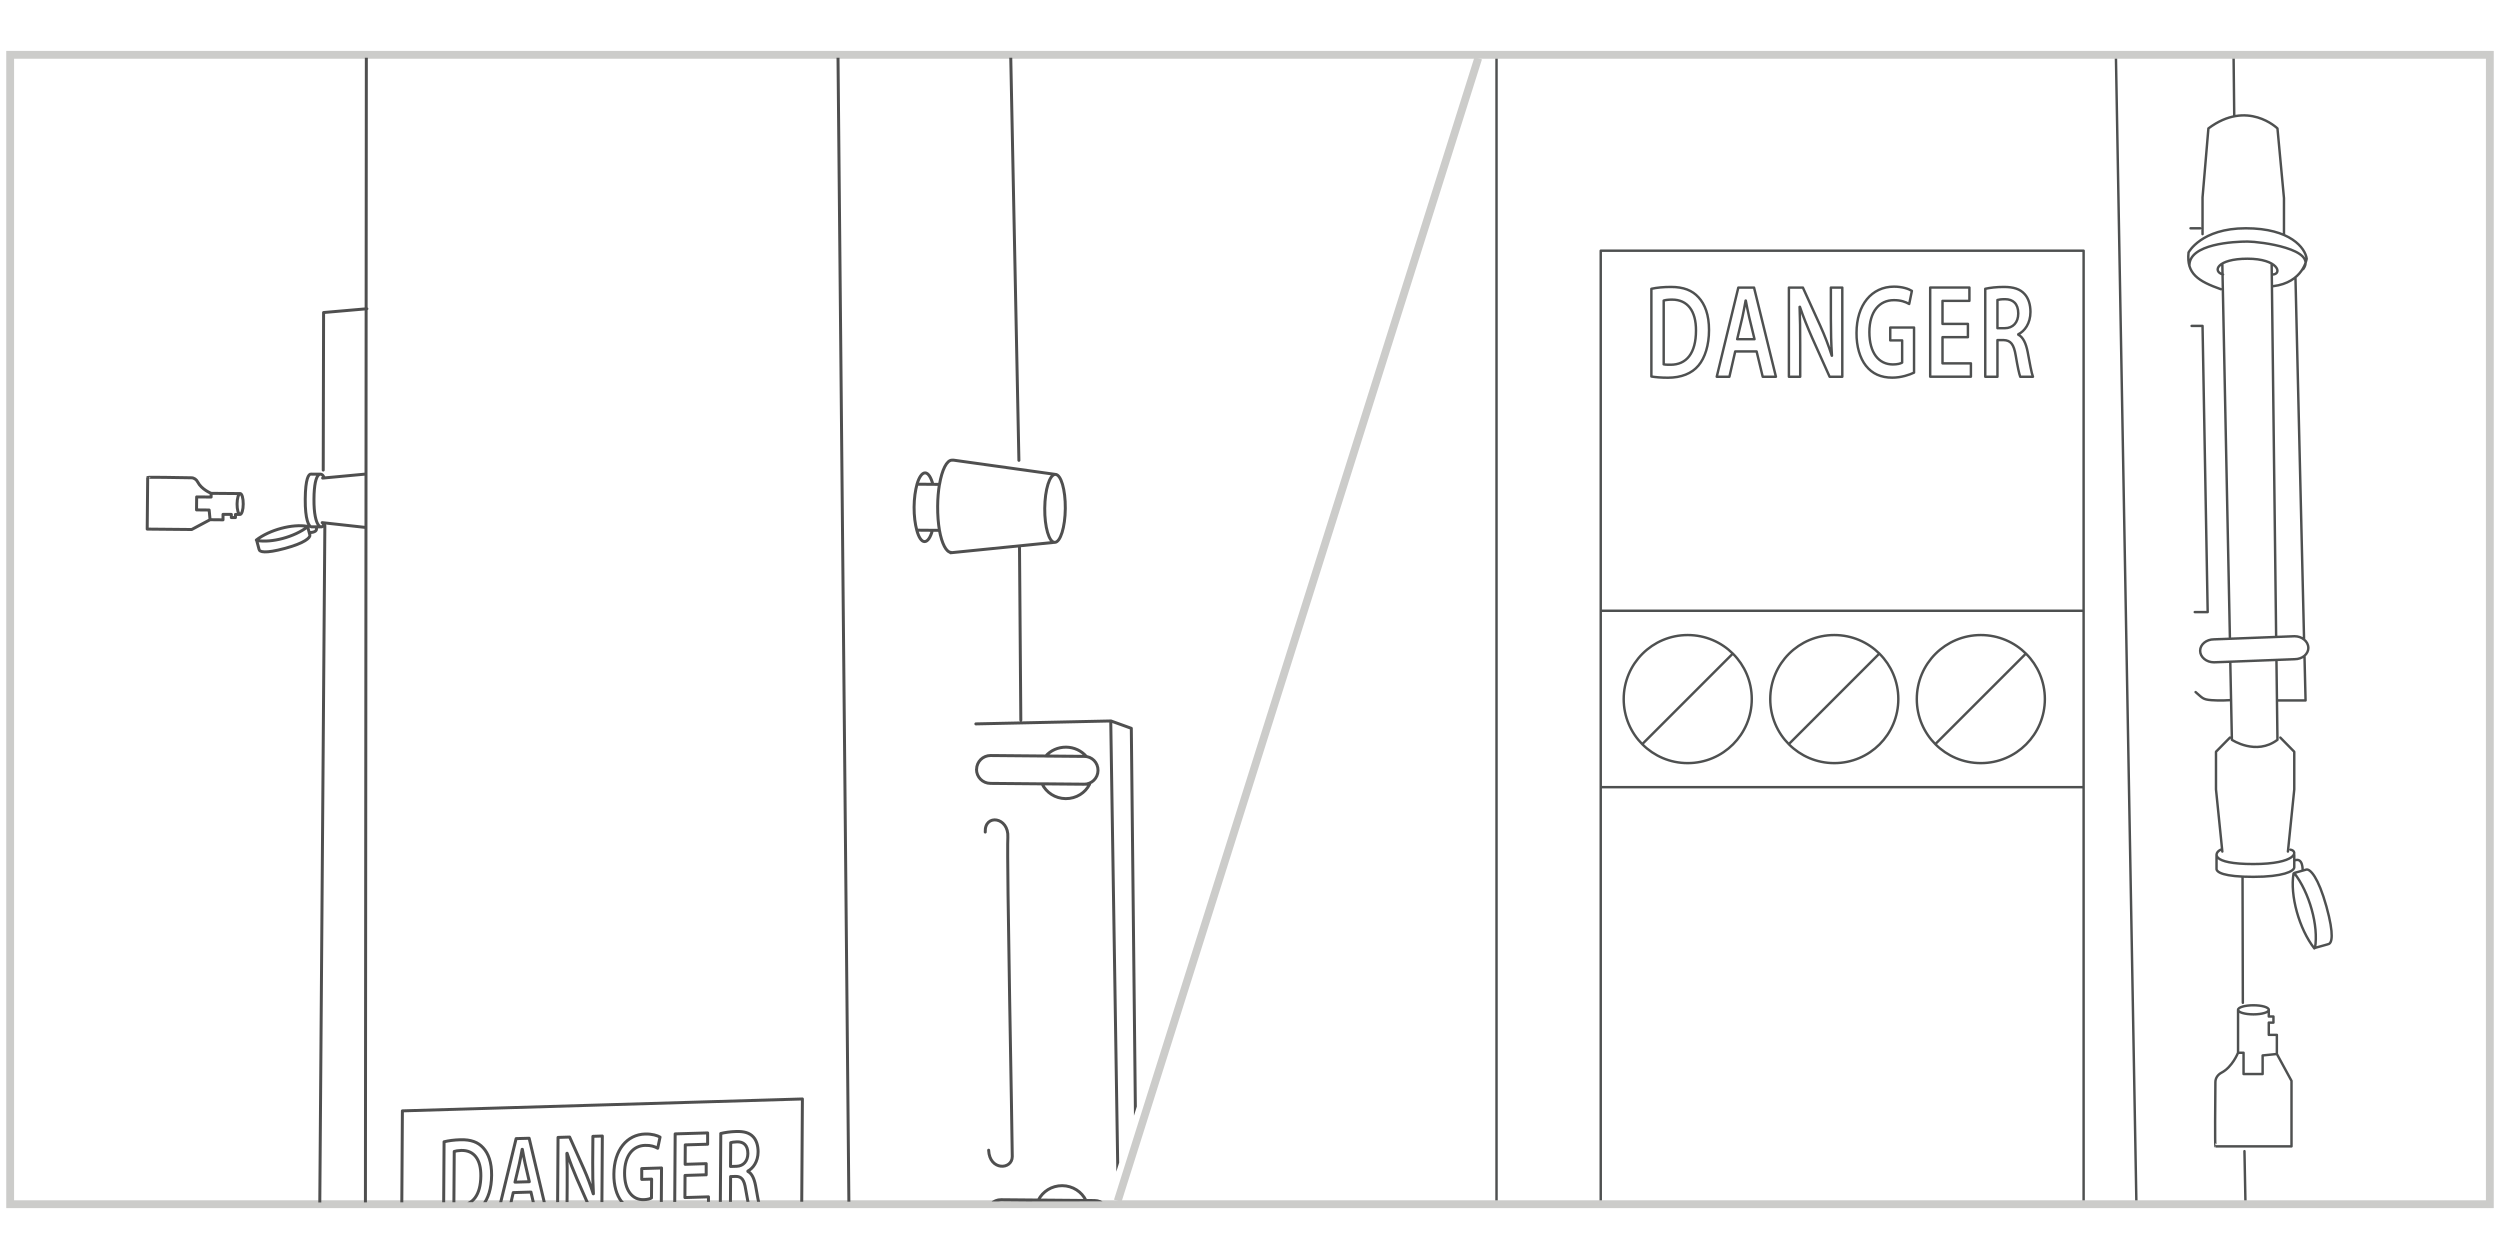 <?xml version="1.0" encoding="UTF-8"?><svg id="Layer_1" xmlns="http://www.w3.org/2000/svg" xmlns:xlink="http://www.w3.org/1999/xlink" viewBox="0 0 418.12 210.58"><defs><style>.cls-1,.cls-2,.cls-3,.cls-4{fill:none;}.cls-2{stroke:#4e5050;stroke-width:.41px;}.cls-2,.cls-3{stroke-linecap:round;stroke-linejoin:round;}.cls-3{stroke:#4f4f4f;stroke-width:.5px;}.cls-5{clip-path:url(#clippath-1);}.cls-6{clip-path:url(#clippath-3);}.cls-7{clip-path:url(#clippath-2);}.cls-4{stroke:#ccccca;stroke-width:1.31px;}.cls-8{clip-path:url(#clippath);}</style><clipPath id="clippath"><rect class="cls-1" x="1.7" y="9.17" width="414.72" height="192.23"/></clipPath><clipPath id="clippath-1"><rect class="cls-1" x=".61" y="8.08" width="416.91" height="194.42"/></clipPath><clipPath id="clippath-2"><polygon class="cls-1" points="7.22 9.66 7.22 201.17 185.14 200.92 245.4 9.66 7.22 9.66"/></clipPath><clipPath id="clippath-3"><polygon class="cls-1" points="458.82 9.74 458.82 201.09 687.12 200.84 747.34 9.74 458.82 9.74"/></clipPath></defs><g class="cls-8"><path class="cls-2" d="M505.83,41.36c4.01,2.25,5.4,9.45,3.06,16.91-1.61,5.13-4.6,9.15-7.8,11.02M491.68,66.53c-1.66-3.36-1.86-8.48-.21-13.73,2.25-7.15,7.17-12.15,11.61-12.15l3.87.94M495.53,69.54c-3.09-2.9-3.99-9.37-1.89-16.05,2.54-8.08,8.5-13.41,13.31-11.9,4.81,1.51,6.65,9.29,4.11,17.37-1.8,5.72-5.31,10.06-8.91,11.57M492.73,62.53l3.35-.4,1.04,8.78-9.81-7.74,3.23-.38M491.25,114.86l-3.2.36-1.39-12.23-10.96,1.25,1.22,10.68-8.06,1.77M476.37,141.53l-.44-3.87-2.67.3-.4-3.51,2.67-.3-.8-7.03-4.65.53-1.25-10.96-10.18-14.5-4.29-37.66s23.4-2.66,35.96-4.09M492.51,60.19c3.32-.38,5.48-.62,5.57-.63.34-.04,3.14,26.41,4.24,36.93.25,2.35-.95,4.5-2.91,5.82-5.9,3.98-8.16,12.54-8.16,12.54l2.81,24.66M476.37,141.53c-.16-1.44,3.66-3.05,8.54-3.61,4.88-.56,8.97.16,9.14,1.59.16,1.44-3.66,3.05-8.55,3.61-4.88.56-8.97-.16-9.13-1.59ZM250.29-1.32v214.21M383.59,146.1c-.62,3.65.94,9.28,3.48,12.52M383.71,146l2.04-.57h0c.61-.11,1.97,1.24,3.34,6.18,1.33,4.81.92,6.2.29,6.3l-.16.05-2.04.57c.63-3.65-.94-9.28-3.48-12.52ZM383.71,143.93c1.51-.65,1.4,1.67,1.4,1.67M334.07,54.89h1.22c1.39,0,2.26-.97,2.26-2.46,0-1.64-.87-2.39-2.21-2.39-.65,0-1.07.07-1.27.13v4.71ZM332.03,48.3c.77-.18,1.92-.31,3.11-.31,1.62,0,2.73.35,3.48,1.2.62.68.97,1.72.97,2.98,0,1.93-.99,3.23-2.04,3.74v.06c.8.4,1.29,1.44,1.57,2.88.35,1.86.65,3.58.89,4.16h-2.13c-.17-.44-.44-1.66-.75-3.52-.32-1.95-.85-2.56-2.02-2.61h-1.04v6.13h-2.04v-14.71ZM329.13,56.39h-4.25v4.38h4.75v2.23h-6.81v-14.91h6.56v2.23h-4.5v3.85h4.25v2.21ZM320.12,62.32c-.72.35-2.12.84-3.63.84-1.91,0-3.35-.64-4.42-1.99-1-1.26-1.59-3.23-1.57-5.49,0-4.71,2.54-7.74,6.27-7.74,1.39,0,2.48.38,2.99.71l-.45,2.19c-.62-.35-1.37-.64-2.56-.64-2.41,0-4.1,1.88-4.1,5.35s1.57,5.4,3.92,5.4c.73,0,1.29-.13,1.56-.31v-3.71h-1.99v-2.15h3.98v7.54ZM299.19,63.01v-14.91h2.34l2.91,6.39c.75,1.66,1.41,3.38,1.92,5h.03c-.13-1.99-.18-3.92-.18-6.19v-5.2h1.91v14.91h-2.12l-2.94-6.55c-.72-1.64-1.47-3.47-2.03-5.15l-.05.02c.08,1.93.1,3.89.1,6.35v5.33h-1.89ZM293.44,56.73l-.89-3.67c-.22-.91-.4-1.93-.57-2.79h-.03c-.17.86-.33,1.9-.54,2.79l-.87,3.67h2.89ZM290.21,58.78l-.97,4.23h-2.12l3.61-14.91h2.63l3.66,14.91h-2.21l-1.02-4.23h-3.58ZM278.24,60.93c.28.07.72.07,1.14.07,2.68.02,4.27-1.93,4.27-5.71.02-3.3-1.42-5.18-4-5.18-.65,0-1.12.07-1.4.16v10.66ZM276.19,48.3c.9-.2,2.06-.31,3.28-.31,2.11,0,3.56.58,4.6,1.73,1.09,1.17,1.76,2.94,1.76,5.48s-.68,4.65-1.76,5.93c-1.12,1.35-2.91,2.04-5.1,2.04-1.21,0-2.11-.09-2.78-.2v-14.67ZM289.81,109.31l-15.13,15.13M292.98,116.92c0,5.91-4.79,10.71-10.71,10.71s-10.71-4.79-10.71-10.71,4.79-10.71,10.71-10.71,10.71,4.79,10.71,10.71ZM314.32,109.31l-15.13,15.13M317.49,116.92c0,5.91-4.79,10.71-10.71,10.71s-10.71-4.79-10.71-10.71,4.79-10.71,10.71-10.71,10.71,4.79,10.71,10.71ZM338.83,109.31l-15.14,15.13M342,116.92c0,5.91-4.79,10.71-10.71,10.71s-10.71-4.79-10.71-10.71,4.79-10.71,10.71-10.71,10.71,4.79,10.71,10.71ZM267.72,131.65h80.76M267.72,102.15h80.76M267.72,202.09h80.76V41.93h-80.76v160.16ZM514.53,112.17l-2.65,1.84-7.01-10.12-9.07,6.28,6.12,8.84-6.27,5.37M514.03,142.7l-2.21-3.2-2.21,1.53-2.01-2.91,2.21-1.53-4.03-5.81-3.85,2.66-6.28-9.07-2.95-1.48M499.45,67.17c4.98,7.16,12.38,18.02,16.15,23.57,1.33,1.96,1.29,4.42.19,6.51-3.31,6.3-1.26,14.91-1.26,14.91l14.13,20.41M514.03,142.7c-.82-1.19,1.78-4.42,5.82-7.22,4.04-2.8,7.98-4.1,8.8-2.91.82,1.19-1.78,4.42-5.82,7.21-4.04,2.8-7.98,4.1-8.8,2.91ZM374.3,176.07h.93v3.56h3.19v-3.11l2.38-.24M379.45,168.89v1.12h.78v1.02h-.78v2.05h1.35v3.19l2.45,4.5v10.96h-12.72c-.1,0-.04-7.69-.01-10.75,0-.68.42-1.26,1.03-1.58,1.82-.95,2.76-3.34,2.76-3.34v-7.18M379.45,168.89c0,.42-1.15.76-2.57.76s-2.57-.34-2.57-.76,1.15-.76,2.57-.76,2.57.34,2.57.76ZM370.71,142.97v2.28c-.08.63,1.16,1.4,6.15,1.4s6.79-.94,6.85-1.57h0s0-2.11,0-2.11M371.41,142.11c-1.12.51-1.8,2.4,5.45,2.4s7.57-2.17,6.23-2.4M381.38,123.36l2.33,2.37v6.3l-1.06,10.39M372.95,123.36l-2.33,2.37v6.3l1.06,10.39M366.54,54.51h1.83l.86,47.86h-2.16M366.36,38.18h1.62M385.42,109.68l.18,7.47h-4.7M385.35,106.95l-1.44-60.58M386.07,108.34c0,.52-.25.99-.65,1.34-.42.35-1,.57-1.66.57l-3.03.12-7.72.3-2.73.1c-1.27,0-2.31-.87-2.31-1.93s1.04-1.91,2.31-1.91l2.66-.1,7.73-.3,3.08-.12c.62,0,1.17.2,1.59.54.44.35.72.84.72,1.39ZM367.21,115.75c1.16.98,1.16,1.23,2.63,1.35,1.47.12,3.11,0,3.11,0M368.37,39.16v-6.14l.98-11.54c6.54-4.91,11.55,0,11.55,0l1.09,11.66v6.01M373.42-3.73l.25,22.98M375.06,146.65l.05,21.07M375.38,192.53l.42,21.54M380.68,106.53l-.75-62.44M380.73,110.37l.17,13.36c-3.58,2.7-7.62,0-7.62,0l-.27-13.06M372.95,106.83l-1.27-62.74M371.8,45.91c-1.84-.49-1.03-2.64,4.09-2.64s5.85,2.52,4.26,2.64M366.18,44.47c-.14-3.71,7.54-4.07,9.71-4.07s11.79,1.26,9.31,4.62M371.43,48.37c-3.8-1.35-5.77-2.58-5.4-6.14,0,0,2.09-4.05,9.57-4.05s9.94,3.31,10.19,5.09c0,0-.55,3.99-5.65,4.6M353.63-4.74l3.93,220.06"/></g><g class="cls-5"><rect class="cls-4" x="1.7" y="9.17" width="414.72" height="192.23"/><line class="cls-4" x1="247.23" y1="9.74" x2="186.94" y2="200.84"/></g><g class="cls-7"><path class="cls-3" d="M51.39,88.03c-2.47-.45-6.31.58-8.52,2.29M51.46,88.11l.37,1.39c.07.42-.85,1.33-4.22,2.23-3.27.88-4.22.59-4.28.16l-.03-.11-.37-1.39c2.47.45,6.31-.58,8.52-2.29ZM52.86,88.12c.44,1.03-1.14.94-1.14.94M35.31,82.5v.63s-2.42-.02-2.42-.02l-.02,2.17,2.11.02.15,1.61M40.15,86.04h-.77s0,.52,0,.52h-.69s0-.53,0-.53h-1.39s0,.91,0,.91l-2.17-.02-3.07,1.64-7.44-.07s.07-8.56.08-8.64c0-.07,5.22.02,7.3.06.46,0,.86.29,1.07.71.64,1.25,2.25,1.89,2.25,1.89l4.87.04M40.15,86.04c-.28,0-.51-.79-.5-1.75,0-.96.25-1.74.53-1.74.28,0,.51.79.5,1.75,0,.96-.25,1.74-.53,1.74ZM53.59,79.3h-1.44s-.11-.01-.11-.01c-.43-.06-.96.78-.99,4.16-.03,3.48.6,4.62,1.02,4.66h0s1.44.01,1.44.01M54.17,79.78c-.34-.76-1.62-1.24-1.66,3.69-.04,4.92,1.43,5.15,1.59,4.24M60.94,88.19l-7.05-.78M61.02,79.3l-7.06.66M122.19,195.09l1.01-.03c1.15-.04,1.87-.88,1.88-2.13,0-1.38-.71-2-1.82-1.96-.54.02-.89.08-1.05.14l-.03,3.98ZM120.54,189.58c.64-.17,1.6-.31,2.58-.34,1.34-.04,2.26.23,2.88.92.51.56.79,1.43.79,2.49-.01,1.63-.84,2.75-1.71,3.21v.06c.66.32,1.06,1.18,1.29,2.39.28,1.56.52,3.01.71,3.49l-1.76.05c-.14-.37-.35-1.39-.61-2.95-.25-1.64-.69-2.14-1.66-2.15l-.86.03-.03,5.17-1.69.05.08-12.42ZM118.09,196.48l-3.52.11-.02,3.7,3.94-.12v1.88s-5.65.17-5.65.17l.08-12.58,5.43-.16v1.89s-3.74.11-3.74.11l-.02,3.25,3.52-.11v1.87ZM110.6,201.71c-.6.31-1.76.76-3.01.8-1.58.05-2.77-.46-3.65-1.57-.82-1.04-1.3-2.69-1.27-4.59.03-3.97,2.15-6.6,5.24-6.69,1.15-.03,2.05.26,2.48.52l-.39,1.86c-.51-.28-1.13-.51-2.12-.48-2,.06-3.41,1.69-3.42,4.62-.02,2.86,1.27,4.52,3.21,4.46.61-.02,1.07-.14,1.29-.3l.02-3.14-1.65.05v-1.81s3.31-.1,3.31-.1l-.04,6.37ZM93.25,202.81l.08-12.58,1.94-.06,2.38,5.32c.61,1.38,1.15,2.82,1.57,4.17h.03c-.1-1.68-.13-3.3-.12-5.22l.03-4.39,1.58-.05-.08,12.58-1.76.05-2.4-5.45c-.59-1.36-1.2-2.89-1.65-4.3l-.04.02c.06,1.62.06,3.28.05,5.36l-.03,4.5-1.57.05ZM88.53,197.64l-.71-3.08c-.18-.76-.32-1.62-.46-2.34h-.03c-.14.73-.29,1.61-.46,2.37l-.74,3.12,2.4-.07ZM85.84,199.46l-.83,3.59-1.76.05,3.07-12.67,2.18-.06,2.95,12.49-1.83.05-.82-3.54-2.96.09ZM75.91,201.57c.24.05.6.04.94.03,2.22-.05,3.54-1.73,3.57-4.92.03-2.78-1.15-4.33-3.29-4.27-.54.02-.93.09-1.16.17l-.06,9ZM74.28,190.96c.75-.19,1.71-.31,2.72-.34,1.75-.05,2.95.4,3.8,1.34.89.96,1.44,2.44,1.42,4.59-.01,2.24-.59,3.94-1.49,5.05-.94,1.17-2.42,1.79-4.24,1.84-1,.03-1.75-.02-2.3-.1l.08-12.38ZM90.07,235.34l-10.13,10.55M92.15,240.43c-.03,4.01-3.23,7.35-7.16,7.47-3.93.12-7.1-3.03-7.07-7.04.03-4.01,3.23-7.35,7.17-7.47,3.93-.12,7.1,3.04,7.07,7.04ZM106.37,234.86l-10.13,10.55M108.45,239.95c-.03,4.01-3.23,7.35-7.16,7.47-3.93.12-7.1-3.03-7.07-7.04.03-4.01,3.23-7.35,7.17-7.47,3.93-.12,7.1,3.04,7.07,7.04ZM122.67,234.37l-10.13,10.55M124.74,239.46c-.03,4.01-3.23,7.35-7.17,7.47-3.93.12-7.1-3.03-7.07-7.04.03-4.01,3.23-7.35,7.17-7.47,3.93-.12,7.1,3.04,7.07,7.04ZM66.98,236.62l66.9-1.99M66.44,320.98l66.9-1.99.53-83.44.33-51.75-66.9,1.99-.86,135.19ZM54.33,87.91l-1.02,136.55M61.36,51.64l-7.24.63-.06,26.35M157.12,88.7l-3.79-.03c-.28-1.02-.46-2.38-.45-3.86.01-1.48.21-2.81.49-3.83l3.75.03c-.18,1.08-.29,2.33-.3,3.65-.01,1.48.1,2.86.3,4.05ZM156.02,81l-2.65-.02c.34-1.17.83-1.89,1.35-1.89.52,0,.99.74,1.3,1.91ZM153.33,88.67l2.61.02c-.3,1.17-.79,1.89-1.31,1.89-.52,0-.99-.74-1.3-1.91ZM157.12,88.7c.4,2.21,1.13,3.68,1.97,3.69l-.11.06,17.41-1.75M157.13,81.01c.42-2.42,1.2-4.06,2.1-4.05h.25s17.02,2.38,17.02,2.38M178.17,85.04c-.03,3.14-.82,5.67-1.77,5.67-.95,0-1.7-2.56-1.67-5.7.03-3.14.82-5.67,1.77-5.67.95,0,1.7,2.56,1.67,5.7ZM163.33,128.68c.01-1.29,1.06-2.33,2.36-2.32l15.66.14c1.29.01,2.31,1.06,2.29,2.36-.01,1.27-1.04,2.31-2.34,2.3l-15.66-.14c-1.29-.01-2.33-1.06-2.32-2.34ZM174.27,131.09l7.97.07c-.72,1.43-2.23,2.42-4,2.41-1.77-.02-3.27-1.03-3.96-2.48ZM181.69,126.51l-6.8-.06c.82-.93,2.06-1.5,3.41-1.49,1.35.01,2.58.61,3.38,1.55ZM185.4,203.13c-.01,1.29-1.06,2.33-2.36,2.32l-15.66-.14c-1.29-.01-2.31-1.06-2.29-2.36.01-1.27,1.04-2.31,2.33-2.3l15.66.14c1.29.01,2.33,1.06,2.32,2.34ZM181.63,200.78l-7.97-.07c.72-1.43,2.23-2.42,4-2.41,1.77.02,3.27,1.03,3.96,2.47ZM174.21,205.37l6.8.06c-.82.93-2.06,1.5-3.41,1.49-1.35-.01-2.58-.61-3.38-1.55ZM185.78,120.57l3.43,1.24.95,89.04-2.94,1.52M164.78,139.16c-.14-3.1,3.98-2.55,3.78.89-.2,3.44.76,51.15.74,53.39-.02,2.24-3.81,2.38-3.95-1.07M163.21,121.07l22.56-.49,1.44,91.79-20.83-.18c-1.39,1.71-1.4,2.74-1.4,2.74M140.1,3.75l2.32,244.32M169,7.3l1.41,69.69M170.51,91.63l.22,28.81M171.45,212.58l.3,39.31M61.27,9.29l-.18,224.15"/></g><g class="cls-6"><path class="cls-2" d="M686,41.62l.83,3.77c.43,1.95,2.33,3.37,4.57,3.39l19.53.2c2.94.03,5.2-2.32,4.7-4.9l-.47-2.46M682.73,41.62l1.01,5.16c.52,2.68,2.85,4.62,5.58,4.65l23.83.28c3.59.04,6.34-3.18,5.74-6.72l-.58-3.38M619.93,26.96l153.75.28M619.93,41.62h156.69M681.77,263.51l33.67-60.11M619.49,158.74l149.09,41.66M500.65,12.86l-33.57-44.21M462.02,190.92c4.46-10.14,18.83-17.92,27.86-21.03M489.88,161.29l-29.63,11.89c-3.83,1.54-6.7,4.92-7.67,9.06l-3.1,13.16M489.88,165.58l-25.53,9.89c-3.3,1.28-5.77,4.09-6.61,7.53l-2.67,10.95M420.25,207.8l14.4-37.16c1.15-2.96,3.54-5.27,6.54-6.32l48.69-16.97M624.24,269.64l-17.9,20.41,1.83-38.43M534.36,278.05l23.2-26.42,40.47,22.5M515.21,237.15l-85.15,57.71M699.03,272.44l-88.16-45.62M610.37,241.42c23.61,9.56,37.97,28.31,37.97,49.88M497.69,291.29c0-14.27,7.02-27.31,18.61-37.26M609.91,231.46c35.86,10.96,61.15,37.41,61.15,68.3M474.97,299.75c0-24.52,15.93-46.23,40.43-59.63M514.52,226.49l-118.48,70.36M489.88,144.39v34.44l-99.45,43.19M507,124.23l-21.09,4.19-.62,14.34,4.58,1.63,19.76,7.02M565.76,26.96l.13,101.58M621.8-18.91l-5.96,135.34M541.41,135.63l16.44,1.98M558.27,156.34l-16.96-2.82.11-17.89,10.58-3.19,6.58.79M534.36,125.19l4.56,144.46M498.53-19.68l18.28,281.58-14.36,8.84c-2.27,1.58-2.21,4.95.11,6.45M645.67,281.88l-21.43-12.23.08-3.11c.05-1.88-.49-3.73-1.54-5.29l-11.37-17.01-2.01,1.6v-3.46l4.02-86.03M531.83-22.29l.58,50.5M558.38-18.01l-.06,45.25M602.57,93.14l2.71-114.11M597.83,277.26l3.71-171.66M558.48,128l-.92,123.63M627.77,181.05c-1.79-1.92-.49-11.03,1.72-11.15M627.23,178.83l28.74,6.35M627.43,175.25l28.76,5.87M628.26,171.5l28.75,6.01M625.25,180.27c-.86-1-1.01-4.37-.76-5.67.25-1.3,1.36-5.32,2.81-5.27,1.44.05,30.67,6.35,30.67,6.35,1.09.25.8.65.8.65,1.84.48,5.08,2.18,4.37,6.63-.71,4.45-6.26,3.83-6.26,3.83-.09.62-1.38.22-1.38.22l-30.24-6.75ZM624.24,177.01c-4.5-.58-8.55-3.93-9.31-9.73-.35-2.65-4.97-54.05-5.52-59.94-.25-2.65-1.35-4.78-5.12-4.5,0,0-1.21,2.74-2.74,2.75l-13.1-1.11M603.67,102.68c-1.02-.66-1.22-4.77.35-5.9,3.54.2,9.8,2.03,10.56,7.9.76,5.87,5.23,58.4,5.55,61.05.32,2.65.71,5.45,5.2,6.03M586.95,101.58l.67-1.16c.78-.53,2.48-1.23,3.04.67.56,1.9-.45,2.9-.45,2.9l-2.18.31M589.38,102.76c-.03.88-.64,1.58-1.36,1.55-.72-.03-1.28-.76-1.24-1.64.03-.88.64-1.58,1.36-1.55.72.03,1.28.76,1.24,1.65ZM588.44,91.93l14.13,1.21c2.13,1.87,2.48,3.81,2.48,3.81M586.41,109.75c1.96,2.96,5.77.21,7.19-4.55M593.13,92.21c-.62-1.96-1.44-3.15-2.64-3.93M596.13,105.4l-.33,11.03,2.37-.88.15-9.93M598.61,92.3l.4-56.14-33.25-9.2-59.84,2.76,3.24,91.79,56.73,7.03,20.68-8.33c-.47-17.36.35-32.2,5.05-32.57,2.35-.19,3.49,2.33,4.05,4.9"/></g></svg>